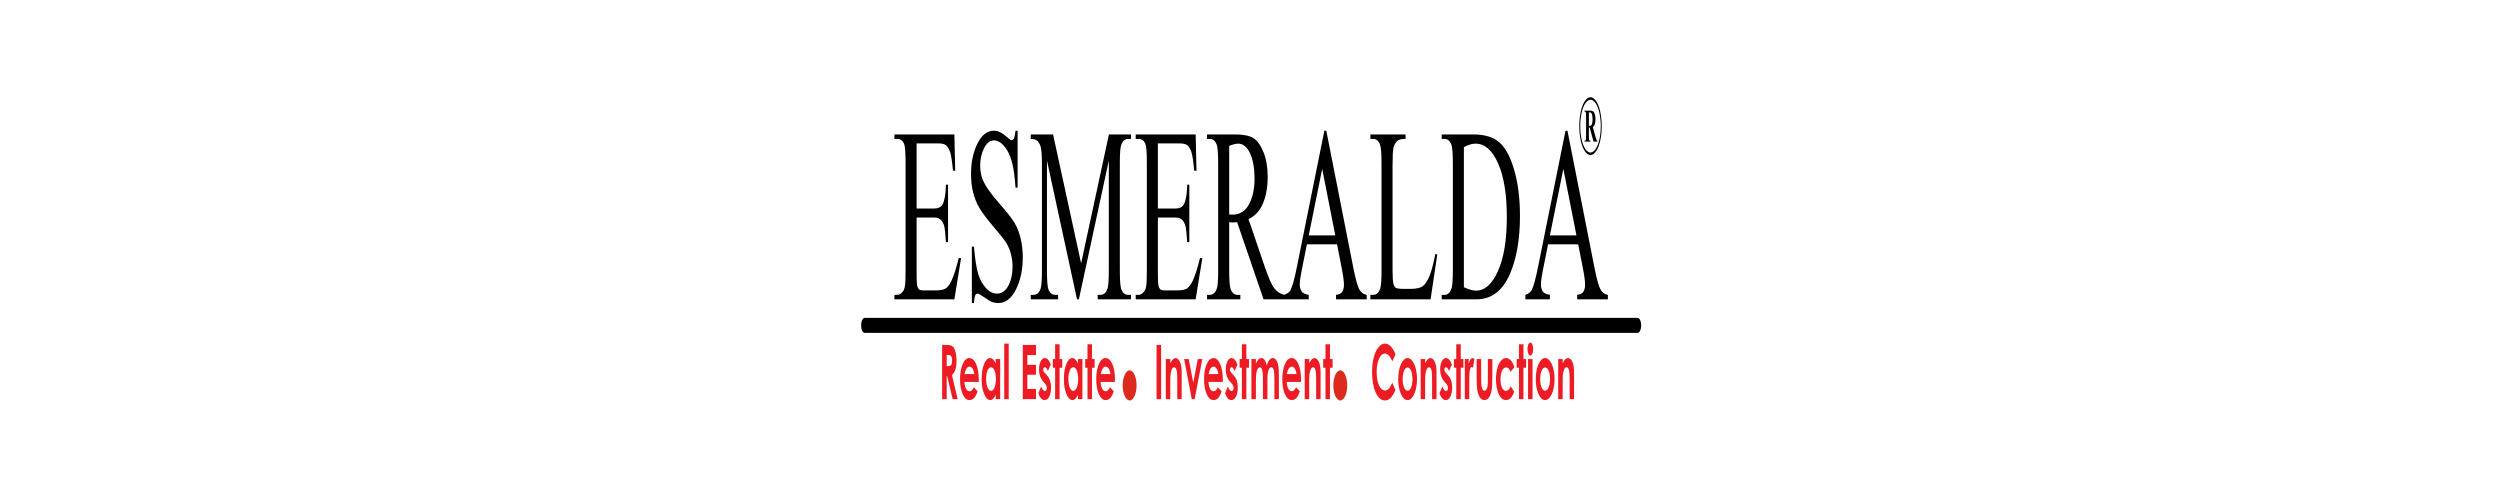 <?xml version="1.0" encoding="UTF-8"?>
<svg width="1080px" height="214px" viewBox="0 0 1080 214" version="1.1" xmlns="http://www.w3.org/2000/svg" xmlns:xlink="http://www.w3.org/1999/xlink">
    <!-- Generator: Sketch 55.1 (78136) - https://sketchapp.com -->
    <title>Artboard</title>
    <desc>Created with Sketch.</desc>
    <g id="Artboard" stroke="none" stroke-width="1" fill="none" fill-rule="evenodd">
        <rect fill="#FFFFFF" x="0" y="0" width="1080" height="214"></rect>
        <g id="78817f72a9790c14c5f9e3fc17f246ef" transform="translate(372, 42)" fill-rule="nonzero">
            <path d="M35,107.01 L37.114,107.01 C38.269,107.01 39.095,107.238 39.585,107.7 C40.078,108.162 40.471,108.933 40.77,110.004 C41.068,111.074 41.219,112.34 41.219,113.806 C41.219,115.344 41.054,116.631 40.726,117.663 C40.396,118.701 39.901,119.483 39.238,120.01 L41.707,130.413 L39.532,130.413 L37.182,120.505 L36.981,120.505 L36.981,130.413 L35,130.413 L35,107.01 Z M36.981,116.169 L37.612,116.169 C38.253,116.169 38.692,115.985 38.935,115.61 C39.175,115.235 39.296,114.616 39.296,113.747 C39.296,113.236 39.236,112.791 39.117,112.41 C38.998,112.03 38.838,111.758 38.636,111.595 C38.437,111.427 38.068,111.345 37.532,111.345 L36.981,111.345 L36.981,116.169 Z M50.838,122.982 L44.612,122.982 C44.702,124.215 44.942,125.198 45.33,125.932 C45.719,126.659 46.216,127.023 46.818,127.023 C47.542,127.023 48.161,126.453 48.68,125.312 L50.306,127.034 C49.901,128.327 49.413,129.283 48.847,129.908 C48.279,130.527 47.607,130.837 46.828,130.837 C45.619,130.837 44.634,129.984 43.874,128.273 C43.114,126.567 42.733,124.427 42.733,121.857 C42.733,119.223 43.114,117.033 43.874,115.295 C44.634,113.551 45.585,112.682 46.733,112.682 C47.949,112.682 48.94,113.551 49.702,115.284 C50.464,117.022 50.845,119.309 50.845,122.161 L50.838,122.982 Z M48.908,119.592 C48.78,118.647 48.527,117.875 48.151,117.283 C47.772,116.691 47.335,116.398 46.835,116.398 C46.294,116.398 45.821,116.729 45.41,117.397 C45.156,117.81 44.918,118.543 44.699,119.592 L48.908,119.592 Z M58.144,113.106 L60.081,113.106 L60.081,130.413 L58.144,130.413 L58.144,128.572 C57.765,129.376 57.384,129.952 57.003,130.305 C56.622,130.658 56.207,130.837 55.763,130.837 C54.76,130.837 53.896,129.973 53.166,128.24 C52.435,126.513 52.071,124.362 52.071,121.792 C52.071,119.125 52.425,116.941 53.132,115.235 C53.838,113.535 54.695,112.682 55.704,112.682 C56.171,112.682 56.605,112.877 57.013,113.263 C57.421,113.649 57.797,114.236 58.144,115.007 L58.144,113.106 Z M56.103,116.658 C55.501,116.658 55.001,117.131 54.605,118.082 C54.207,119.027 54.008,120.244 54.008,121.727 C54.008,123.221 54.209,124.448 54.615,125.415 C55.02,126.377 55.518,126.86 56.11,126.86 C56.719,126.86 57.226,126.388 57.627,125.437 C58.03,124.492 58.231,123.248 58.231,121.71 C58.231,120.206 58.03,118.989 57.627,118.054 C57.226,117.126 56.717,116.658 56.103,116.658 Z M61.831,106.424 L63.768,106.424 L63.768,130.413 L61.831,130.413 L61.831,106.424 Z M69.834,107.01 L75.542,107.01 L75.542,111.378 L71.814,111.378 L71.814,115.583 L75.542,115.583 L75.542,119.885 L71.814,119.885 L71.814,126.046 L75.542,126.046 L75.542,130.413 L69.834,130.413 L69.834,107.01 Z M81.907,115.556 L80.708,118.255 C80.222,117.169 79.78,116.626 79.382,116.626 C79.166,116.626 78.996,116.729 78.873,116.935 C78.749,117.142 78.688,117.397 78.688,117.701 C78.688,117.935 78.727,118.147 78.805,118.342 C78.882,118.538 79.076,118.804 79.385,119.146 L80.093,119.94 C80.841,120.76 81.356,121.602 81.635,122.455 C81.914,123.313 82.052,124.313 82.052,125.464 C82.052,126.996 81.8,128.278 81.295,129.3 C80.79,130.326 80.113,130.837 79.263,130.837 C78.137,130.837 77.234,129.854 76.562,127.882 L77.758,124.97 C77.987,125.562 78.254,126.046 78.562,126.41 C78.868,126.774 79.14,126.958 79.377,126.958 C79.632,126.958 79.841,126.822 79.996,126.545 C80.154,126.268 80.232,125.953 80.232,125.595 C80.232,124.927 79.95,124.275 79.385,123.644 L78.732,122.911 C77.479,121.504 76.853,119.744 76.853,117.631 C76.853,116.267 77.088,115.099 77.559,114.132 C78.03,113.165 78.632,112.682 79.365,112.682 C79.868,112.682 80.339,112.932 80.783,113.426 C81.225,113.92 81.598,114.632 81.907,115.556 Z M83.814,106.717 L85.751,106.717 L85.751,113.106 L86.902,113.106 L86.902,116.854 L85.751,116.854 L85.751,130.413 L83.814,130.413 L83.814,116.854 L82.824,116.854 L82.824,113.106 L83.814,113.106 L83.814,106.717 Z M93.671,113.106 L95.608,113.106 L95.608,130.413 L93.671,130.413 L93.671,128.572 C93.293,129.376 92.912,129.952 92.531,130.305 C92.15,130.658 91.735,130.837 91.29,130.837 C90.288,130.837 89.424,129.973 88.693,128.24 C87.963,126.513 87.598,124.362 87.598,121.792 C87.598,119.125 87.953,116.941 88.659,115.235 C89.366,113.535 90.222,112.682 91.232,112.682 C91.698,112.682 92.133,112.877 92.54,113.263 C92.948,113.649 93.324,114.236 93.671,115.007 L93.671,113.106 Z M91.63,116.658 C91.028,116.658 90.528,117.131 90.133,118.082 C89.734,119.027 89.535,120.244 89.535,121.727 C89.535,123.221 89.737,124.448 90.142,125.415 C90.548,126.377 91.045,126.86 91.637,126.86 C92.247,126.86 92.754,126.388 93.154,125.437 C93.557,124.492 93.759,123.248 93.759,121.71 C93.759,120.206 93.557,118.989 93.154,118.054 C92.754,117.126 92.244,116.658 91.63,116.658 Z M97.795,106.717 L99.732,106.717 L99.732,113.106 L100.883,113.106 L100.883,116.854 L99.732,116.854 L99.732,130.413 L97.795,130.413 L97.795,116.854 L96.805,116.854 L96.805,113.106 L97.795,113.106 L97.795,106.717 Z M109.669,122.982 L103.444,122.982 C103.533,124.215 103.774,125.198 104.162,125.932 C104.55,126.659 105.048,127.023 105.65,127.023 C106.373,127.023 106.992,126.453 107.512,125.312 L109.138,127.034 C108.733,128.327 108.245,129.283 107.679,129.908 C107.111,130.527 106.439,130.837 105.66,130.837 C104.451,130.837 103.465,129.984 102.706,128.273 C101.946,126.567 101.565,124.427 101.565,121.857 C101.565,119.223 101.946,117.033 102.706,115.295 C103.465,113.551 104.417,112.682 105.565,112.682 C106.781,112.682 107.771,113.551 108.534,115.284 C109.296,117.022 109.677,119.309 109.677,122.161 L109.669,122.982 Z M107.74,119.592 C107.611,118.647 107.359,117.875 106.982,117.283 C106.604,116.691 106.167,116.398 105.667,116.398 C105.126,116.398 104.652,116.729 104.242,117.397 C103.987,117.81 103.749,118.543 103.531,119.592 L107.74,119.592 Z M127.626,107.01 L129.607,107.01 L129.607,130.413 L127.626,130.413 L127.626,107.01 Z M131.629,113.106 L133.566,113.106 L133.566,114.887 C134.005,114.062 134.405,113.491 134.762,113.165 C135.119,112.845 135.486,112.682 135.859,112.682 C136.626,112.682 137.279,113.279 137.813,114.475 C138.262,115.496 138.488,117.001 138.488,118.989 L138.488,130.413 L136.566,130.413 L136.566,122.846 C136.566,120.782 136.524,119.413 136.442,118.739 C136.359,118.06 136.214,117.544 136.01,117.191 C135.804,116.838 135.549,116.658 135.248,116.658 C134.854,116.658 134.517,116.952 134.236,117.538 C133.954,118.125 133.76,118.94 133.651,119.972 C133.595,120.515 133.566,121.683 133.566,123.481 L133.566,130.413 L131.629,130.413 L131.629,113.106 Z M139.546,113.106 L141.532,113.106 L143.478,123.319 L145.442,113.106 L147.411,113.106 L144.083,130.413 L142.845,130.413 L139.546,113.106 Z M156.265,122.982 L150.039,122.982 C150.129,124.215 150.37,125.198 150.758,125.932 C151.146,126.659 151.644,127.023 152.246,127.023 C152.969,127.023 153.588,126.453 154.107,125.312 L155.734,127.034 C155.328,128.327 154.841,129.283 154.275,129.908 C153.707,130.527 153.035,130.837 152.255,130.837 C151.047,130.837 150.061,129.984 149.302,128.273 C148.542,126.567 148.161,124.427 148.161,121.857 C148.161,119.223 148.542,117.033 149.302,115.295 C150.061,113.551 151.013,112.682 152.161,112.682 C153.377,112.682 154.367,113.551 155.129,115.284 C155.891,117.022 156.273,119.309 156.273,122.161 L156.265,122.982 Z M154.336,119.592 C154.207,118.647 153.955,117.875 153.578,117.283 C153.2,116.691 152.763,116.398 152.263,116.398 C151.721,116.398 151.248,116.729 150.838,117.397 C150.583,117.81 150.345,118.543 150.127,119.592 L154.336,119.592 Z M162.581,115.556 L161.382,118.255 C160.897,117.169 160.455,116.626 160.057,116.626 C159.841,116.626 159.671,116.729 159.547,116.935 C159.423,117.142 159.363,117.397 159.363,117.701 C159.363,117.935 159.401,118.147 159.479,118.342 C159.557,118.538 159.751,118.804 160.059,119.146 L160.768,119.94 C161.515,120.76 162.03,121.602 162.309,122.455 C162.588,123.313 162.727,124.313 162.727,125.464 C162.727,126.996 162.474,128.278 161.969,129.3 C161.464,130.326 160.787,130.837 159.938,130.837 C158.812,130.837 157.909,129.854 157.236,127.882 L158.433,124.97 C158.661,125.562 158.928,126.046 159.236,126.41 C159.542,126.774 159.814,126.958 160.052,126.958 C160.307,126.958 160.515,126.822 160.671,126.545 C160.829,126.268 160.906,125.953 160.906,125.595 C160.906,124.927 160.625,124.275 160.059,123.644 L159.406,122.911 C158.154,121.504 157.527,119.744 157.527,117.631 C157.527,116.267 157.763,115.099 158.234,114.132 C158.705,113.165 159.307,112.682 160.04,112.682 C160.542,112.682 161.013,112.932 161.457,113.426 C161.899,113.92 162.273,114.632 162.581,115.556 Z M164.489,106.717 L166.426,106.717 L166.426,113.106 L167.576,113.106 L167.576,116.854 L166.426,116.854 L166.426,130.413 L164.489,130.413 L164.489,116.854 L163.498,116.854 L163.498,113.106 L164.489,113.106 L164.489,106.717 Z M168.608,113.106 L170.545,113.106 L170.545,115.126 C170.877,114.306 171.246,113.692 171.654,113.29 C172.059,112.883 172.504,112.682 172.984,112.682 C173.467,112.682 173.907,112.948 174.295,113.48 C174.686,114.013 174.999,114.795 175.237,115.816 C175.545,114.795 175.924,114.013 176.373,113.48 C176.822,112.948 177.314,112.682 177.846,112.682 C178.397,112.682 178.882,112.97 179.3,113.54 C179.72,114.111 180.018,114.86 180.203,115.778 C180.385,116.702 180.477,118.201 180.477,120.276 L180.477,130.413 L178.54,130.413 L178.54,121.667 C178.54,119.711 178.431,118.386 178.21,117.696 C177.989,117.006 177.657,116.658 177.217,116.658 C176.88,116.658 176.579,116.87 176.314,117.294 C176.047,117.712 175.848,118.299 175.72,119.043 C175.591,119.787 175.526,120.983 175.526,122.634 L175.526,130.413 L173.589,130.413 L173.589,122.064 C173.589,120.521 173.538,119.402 173.433,118.712 C173.331,118.016 173.176,117.506 172.972,117.164 C172.766,116.827 172.516,116.658 172.224,116.658 C171.899,116.658 171.603,116.87 171.339,117.299 C171.072,117.729 170.875,118.326 170.741,119.097 C170.61,119.869 170.545,121.086 170.545,122.743 L170.545,130.413 L168.608,130.413 L168.608,113.106 Z M190.053,122.982 L183.827,122.982 C183.917,124.215 184.157,125.198 184.545,125.932 C184.934,126.659 185.431,127.023 186.033,127.023 C186.756,127.023 187.375,126.453 187.895,125.312 L189.521,127.034 C189.116,128.327 188.628,129.283 188.062,129.908 C187.494,130.527 186.822,130.837 186.043,130.837 C184.834,130.837 183.849,129.984 183.089,128.273 C182.329,126.567 181.948,124.427 181.948,121.857 C181.948,119.223 182.329,117.033 183.089,115.295 C183.849,113.551 184.8,112.682 185.948,112.682 C187.164,112.682 188.155,113.551 188.917,115.284 C189.679,117.022 190.06,119.309 190.06,122.161 L190.053,122.982 Z M188.123,119.592 C187.994,118.647 187.742,117.875 187.366,117.283 C186.987,116.691 186.55,116.398 186.05,116.398 C185.509,116.398 185.035,116.729 184.625,117.397 C184.37,117.81 184.133,118.543 183.914,119.592 L188.123,119.592 Z M191.635,113.106 L193.572,113.106 L193.572,114.887 C194.011,114.062 194.412,113.491 194.769,113.165 C195.126,112.845 195.492,112.682 195.866,112.682 C196.633,112.682 197.286,113.279 197.82,114.475 C198.269,115.496 198.495,117.001 198.495,118.989 L198.495,130.413 L196.572,130.413 L196.572,122.846 C196.572,120.782 196.531,119.413 196.448,118.739 C196.366,118.06 196.22,117.544 196.016,117.191 C195.81,116.838 195.555,116.658 195.254,116.658 C194.861,116.658 194.524,116.952 194.242,117.538 C193.961,118.125 193.766,118.94 193.657,119.972 C193.601,120.515 193.572,121.683 193.572,123.481 L193.572,130.413 L191.635,130.413 L191.635,113.106 Z M200.609,106.717 L202.546,106.717 L202.546,113.106 L203.696,113.106 L203.696,116.854 L202.546,116.854 L202.546,130.413 L200.609,130.413 L200.609,116.854 L199.618,116.854 L199.618,113.106 L200.609,113.106 L200.609,106.717 Z M230.874,111.117 L229.478,114.083 C228.529,111.845 227.464,110.726 226.277,110.726 C225.277,110.726 224.432,111.492 223.748,113.019 C223.061,114.545 222.718,116.425 222.718,118.663 C222.718,120.222 222.871,121.607 223.175,122.813 C223.478,124.025 223.908,124.975 224.461,125.665 C225.017,126.355 225.634,126.697 226.313,126.697 C226.891,126.697 227.42,126.458 227.898,125.975 C228.379,125.492 228.906,124.612 229.478,123.34 L230.83,126.502 C230.058,128.191 229.328,129.365 228.641,130.017 C227.954,130.674 227.168,131 226.286,131 C224.66,131 223.328,129.848 222.291,127.539 C221.255,125.236 220.738,122.276 220.738,118.674 C220.738,116.338 220.973,114.268 221.447,112.454 C221.917,110.639 222.592,109.183 223.473,108.081 C224.352,106.978 225.299,106.424 226.316,106.424 C227.177,106.424 228.007,106.831 228.808,107.646 C229.607,108.461 230.296,109.618 230.874,111.117 Z M236.039,112.682 C236.77,112.682 237.457,113.089 238.1,113.904 C238.746,114.719 239.246,115.822 239.607,117.218 C239.969,118.62 240.149,120.124 240.149,121.743 C240.149,123.373 239.967,124.894 239.605,126.312 C239.241,127.73 238.746,128.838 238.119,129.636 C237.491,130.435 236.801,130.837 236.046,130.837 C234.935,130.837 233.986,129.957 233.202,128.197 C232.415,126.431 232.022,124.291 232.022,121.776 C232.022,119.076 232.466,116.827 233.355,115.029 C234.134,113.464 235.027,112.682 236.039,112.682 Z M236.068,116.756 C235.464,116.756 234.962,117.223 234.561,118.158 C234.161,119.097 233.959,120.293 233.959,121.754 C233.959,123.253 234.158,124.47 234.554,125.399 C234.949,126.328 235.452,126.795 236.061,126.795 C236.668,126.795 237.173,126.323 237.578,125.383 C237.981,124.443 238.182,123.232 238.182,121.754 C238.182,120.271 237.983,119.07 237.588,118.141 C237.192,117.218 236.685,116.756 236.068,116.756 Z M241.724,113.106 L243.661,113.106 L243.661,114.887 C244.1,114.062 244.501,113.491 244.857,113.165 C245.214,112.845 245.581,112.682 245.955,112.682 C246.722,112.682 247.374,113.279 247.908,114.475 C248.358,115.496 248.583,117.001 248.583,118.989 L248.583,130.413 L246.661,130.413 L246.661,122.846 C246.661,120.782 246.62,119.413 246.537,118.739 C246.455,118.06 246.309,117.544 246.105,117.191 C245.899,116.838 245.644,116.658 245.343,116.658 C244.95,116.658 244.612,116.952 244.331,117.538 C244.049,118.125 243.855,118.94 243.746,119.972 C243.69,120.515 243.661,121.683 243.661,123.481 L243.661,130.413 L241.724,130.413 L241.724,113.106 Z M255.198,115.556 L253.998,118.255 C253.513,117.169 253.071,116.626 252.673,116.626 C252.457,116.626 252.287,116.729 252.163,116.935 C252.04,117.142 251.979,117.397 251.979,117.701 C251.979,117.935 252.018,118.147 252.095,118.342 C252.173,118.538 252.367,118.804 252.676,119.146 L253.384,119.94 C254.132,120.76 254.647,121.602 254.926,122.455 C255.205,123.313 255.343,124.313 255.343,125.464 C255.343,126.996 255.091,128.278 254.586,129.3 C254.081,130.326 253.404,130.837 252.554,130.837 C251.428,130.837 250.525,129.854 249.853,127.882 L251.049,124.97 C251.278,125.562 251.544,126.046 251.853,126.41 C252.159,126.774 252.43,126.958 252.668,126.958 C252.923,126.958 253.132,126.822 253.287,126.545 C253.445,126.268 253.523,125.953 253.523,125.595 C253.523,124.927 253.241,124.275 252.676,123.644 L252.023,122.911 C250.77,121.504 250.144,119.744 250.144,117.631 C250.144,116.267 250.379,115.099 250.85,114.132 C251.321,113.165 251.923,112.682 252.656,112.682 C253.159,112.682 253.63,112.932 254.074,113.426 C254.515,113.92 254.889,114.632 255.198,115.556 Z M257.105,106.717 L259.042,106.717 L259.042,113.106 L260.193,113.106 L260.193,116.854 L259.042,116.854 L259.042,130.413 L257.105,130.413 L257.105,116.854 L256.115,116.854 L256.115,113.106 L257.105,113.106 L257.105,106.717 Z M260.787,113.106 L262.462,113.106 L262.462,115.306 C262.642,114.447 262.88,113.795 263.176,113.35 C263.474,112.905 263.8,112.682 264.152,112.682 C264.402,112.682 264.664,112.829 264.938,113.127 L264.336,116.876 C264.11,116.62 263.923,116.495 263.778,116.495 C263.482,116.495 263.229,116.908 263.025,117.734 C262.819,118.56 262.717,120.178 262.717,122.591 L262.724,123.433 L262.724,130.413 L260.787,130.413 L260.787,113.106 Z M265.897,113.106 L267.863,113.106 L267.863,121.428 C267.863,123.047 267.914,124.171 268.013,124.802 C268.113,125.432 268.273,125.921 268.494,126.274 C268.715,126.621 268.989,126.795 269.312,126.795 C269.635,126.795 269.912,126.621 270.137,126.279 C270.363,125.937 270.53,125.432 270.64,124.764 C270.72,124.264 270.761,123.199 270.761,121.569 L270.761,113.106 L272.698,113.106 L272.698,120.428 C272.698,123.449 272.591,125.513 272.378,126.627 C272.118,127.985 271.732,129.022 271.225,129.751 C270.717,130.473 270.072,130.837 269.29,130.837 C268.441,130.837 267.756,130.413 267.232,129.566 C266.707,128.718 266.339,127.539 266.125,126.024 C265.972,124.975 265.897,123.069 265.897,120.304 L265.897,113.106 Z M282.21,116.626 L280.596,118.614 C280.293,117.902 279.994,117.413 279.698,117.136 C279.402,116.859 279.055,116.723 278.657,116.723 C277.931,116.723 277.344,117.207 276.897,118.169 C276.448,119.135 276.225,120.369 276.225,121.879 C276.225,123.346 276.441,124.541 276.87,125.47 C277.303,126.399 277.868,126.86 278.569,126.86 C279.436,126.86 280.111,126.198 280.596,124.872 L282.123,127.219 C281.293,129.631 280.123,130.837 278.611,130.837 C277.249,130.837 276.183,129.935 275.414,128.137 C274.645,126.339 274.259,124.237 274.259,121.825 C274.259,120.151 274.446,118.614 274.819,117.207 C275.196,115.8 275.717,114.692 276.39,113.888 C277.06,113.084 277.81,112.682 278.64,112.682 C279.409,112.682 280.099,113.024 280.71,113.709 C281.322,114.393 281.822,115.366 282.21,116.626 Z M284.194,106.717 L286.13,106.717 L286.13,113.106 L287.281,113.106 L287.281,116.854 L286.13,116.854 L286.13,130.413 L284.194,130.413 L284.194,116.854 L283.203,116.854 L283.203,113.106 L284.194,113.106 L284.194,106.717 Z M289.097,106 C289.436,106 289.728,106.277 289.97,106.826 C290.216,107.374 290.337,108.037 290.337,108.819 C290.337,109.591 290.216,110.248 289.975,110.791 C289.735,111.335 289.446,111.606 289.109,111.606 C288.764,111.606 288.47,111.329 288.228,110.775 C287.982,110.221 287.861,109.547 287.861,108.754 C287.861,107.994 287.982,107.347 288.223,106.809 C288.463,106.272 288.754,106 289.097,106 Z M288.123,113.106 L290.06,113.106 L290.06,130.413 L288.123,130.413 L288.123,113.106 Z M295.456,112.682 C296.187,112.682 296.873,113.089 297.517,113.904 C298.162,114.719 298.662,115.822 299.024,117.218 C299.386,118.62 299.565,120.124 299.565,121.743 C299.565,123.373 299.383,124.894 299.022,126.312 C298.657,127.73 298.162,128.838 297.536,129.636 C296.907,130.435 296.218,130.837 295.463,130.837 C294.351,130.837 293.402,129.957 292.618,128.197 C291.832,126.431 291.439,124.291 291.439,121.776 C291.439,119.076 291.883,116.827 292.771,115.029 C293.551,113.464 294.444,112.682 295.456,112.682 Z M295.485,116.756 C294.881,116.756 294.378,117.223 293.978,118.158 C293.577,119.097 293.376,120.293 293.376,121.754 C293.376,123.253 293.575,124.47 293.97,125.399 C294.366,126.328 294.869,126.795 295.478,126.795 C296.085,126.795 296.589,126.323 296.995,125.383 C297.398,124.443 297.599,123.232 297.599,121.754 C297.599,120.271 297.4,119.07 297.005,118.141 C296.609,117.218 296.102,116.756 295.485,116.756 Z M301.141,113.106 L303.078,113.106 L303.078,114.887 C303.517,114.062 303.917,113.491 304.274,113.165 C304.631,112.845 304.997,112.682 305.371,112.682 C306.138,112.682 306.791,113.279 307.325,114.475 C307.774,115.496 308,117.001 308,118.989 L308,130.413 L306.078,130.413 L306.078,122.846 C306.078,120.782 306.036,119.413 305.954,118.739 C305.871,118.06 305.726,117.544 305.522,117.191 C305.315,116.838 305.061,116.658 304.76,116.658 C304.366,116.658 304.029,116.952 303.747,117.538 C303.466,118.125 303.272,118.94 303.162,119.972 C303.107,120.515 303.078,121.683 303.078,123.481 L303.078,130.413 L301.141,130.413 L301.141,113.106 Z" id="Fill-1" fill="#ED1C24"></path>
            <path d="M116,118 C114.343,118 113,120.91 113,124.5 C113,128.09 114.343,131 116,131 C117.657,131 119,128.09 119,124.5 C119,120.91 117.657,118 116,118" id="Fill-2" fill="#DC2B1C"></path>
            <path d="M207,118 C205.343,118 204,120.91 204,124.5 C204,128.09 205.343,131 207,131 C208.657,131 210,128.09 210,124.5 C210,120.91 208.657,118 207,118" id="Fill-3" fill="#DC2B1C"></path>
            <g id="Group-7" transform="translate(0, 14)" fill="#000000">
                <path d="M1.528,81.329 L335.457,81.329 C336.298,81.329 336.986,82.787 336.986,84.568 L336.986,84.569 C336.986,86.351 336.298,87.809 335.457,87.809 L1.528,87.809 C0.688,87.809 0,86.351 0,84.569 L0,84.568 C0,82.787 0.688,81.329 1.528,81.329" id="Fill-4"></path>
                <path d="M23.972,5.944 L23.972,34.094 L31.373,34.094 C33.291,34.094 34.567,33.485 35.209,32.267 C36.071,30.655 36.544,27.826 36.645,23.779 L37.558,23.779 L37.558,48.598 L36.645,48.598 C36.417,45.124 36.181,42.886 35.952,41.901 C35.657,40.683 35.167,39.716 34.491,39.018 C33.815,38.32 32.776,37.962 31.373,37.962 L23.972,37.962 L23.972,61.455 C23.972,64.607 24.04,66.523 24.167,67.204 C24.302,67.884 24.53,68.439 24.86,68.833 C25.189,69.245 25.823,69.442 26.744,69.442 L32.429,69.442 C34.322,69.442 35.699,69.155 36.561,68.6 C37.414,68.045 38.242,66.935 39.028,65.288 C40.05,63.121 41.098,59.844 42.171,55.474 L43.184,55.474 L40.286,73.31 L14.392,73.31 L14.392,71.376 L15.583,71.376 C16.377,71.376 17.129,70.964 17.839,70.158 C18.371,69.603 18.734,68.761 18.92,67.633 C19.115,66.505 19.207,64.213 19.207,60.739 L19.207,14.432 C19.207,9.919 18.996,7.144 18.565,6.105 C17.966,4.708 16.977,4.01 15.583,4.01 L14.392,4.01 L14.392,2.076 L40.295,2.076 L40.65,17.762 L39.687,17.762 C39.34,13.984 38.96,11.387 38.538,9.973 C38.115,8.558 37.49,7.484 36.671,6.732 C36.012,6.212 34.846,5.944 33.181,5.944 L23.972,5.944 Z M67.609,0.464 L67.609,25.068 L66.697,25.068 C66.401,20.341 65.869,16.581 65.1,13.787 C64.331,10.994 63.233,8.773 61.805,7.126 C60.386,5.478 58.916,4.654 57.395,4.654 C55.671,4.654 54.252,5.765 53.128,7.985 C52.005,10.206 51.439,12.748 51.439,15.578 C51.439,17.745 51.793,19.732 52.503,21.523 C53.534,24.137 55.967,27.647 59.82,32.016 C62.962,35.598 65.108,38.337 66.257,40.236 C67.406,42.152 68.293,44.39 68.91,46.987 C69.527,49.583 69.839,52.287 69.839,55.134 C69.839,60.524 68.851,65.162 66.883,69.066 C64.906,72.97 62.363,74.922 59.262,74.922 C58.282,74.922 57.369,74.76 56.508,74.438 C55.992,74.259 54.936,73.614 53.323,72.504 C51.717,71.394 50.695,70.839 50.264,70.839 C49.85,70.839 49.521,71.107 49.284,71.627 C49.048,72.164 48.87,73.256 48.752,74.922 L47.84,74.922 L47.84,50.532 L48.752,50.532 C49.183,55.636 49.757,59.468 50.484,61.993 C51.21,64.535 52.326,66.648 53.821,68.314 C55.317,69.997 56.955,70.839 58.738,70.839 C60.8,70.839 62.439,69.675 63.63,67.365 C64.829,65.037 65.429,62.297 65.429,59.145 C65.429,57.391 65.201,55.618 64.753,53.827 C64.297,52.036 63.596,50.371 62.641,48.813 C61.999,47.757 60.233,45.536 57.353,42.134 C54.472,38.749 52.419,36.027 51.202,34.004 C49.985,31.981 49.056,29.724 48.431,27.289 C47.797,24.836 47.485,22.132 47.485,19.195 C47.485,14.091 48.414,9.686 50.264,5.997 C52.114,2.309 54.48,0.464 57.336,0.464 C59.127,0.464 61.019,1.395 63.022,3.24 C63.951,4.117 64.601,4.547 64.982,4.547 C65.412,4.547 65.767,4.279 66.038,3.741 C66.308,3.186 66.528,2.112 66.697,0.464 L67.609,0.464 Z M93.267,73.31 L80.29,13.375 L80.29,60.954 C80.29,65.341 80.518,68.081 80.966,69.173 C81.583,70.642 82.563,71.376 83.906,71.376 L85.106,71.376 L85.106,73.31 L73.295,73.31 L73.295,71.376 L74.503,71.376 C75.939,71.376 76.953,70.463 77.561,68.636 C77.925,67.508 78.111,64.947 78.111,60.954 L78.111,14.432 C78.111,11.28 77.942,8.988 77.612,7.591 C77.376,6.571 76.945,5.729 76.32,5.031 C75.686,4.35 74.68,4.01 73.295,4.01 L73.295,2.076 L82.926,2.076 L95.041,57.767 L107.047,2.076 L116.585,2.076 L116.585,4.01 L115.411,4.01 C113.949,4.01 112.927,4.923 112.319,6.75 C111.955,7.878 111.769,10.438 111.769,14.432 L111.769,60.954 C111.769,65.341 112.006,68.081 112.471,69.173 C113.087,70.642 114.067,71.376 115.411,71.376 L116.585,71.376 L116.585,73.31 L102.189,73.31 L102.189,71.376 L103.397,71.376 C104.85,71.376 105.864,70.463 106.455,68.636 C106.819,67.508 107.004,64.947 107.004,60.954 L107.004,13.375 L94.078,73.31 L93.267,73.31 Z M128.202,5.944 L128.202,34.094 L135.603,34.094 C137.521,34.094 138.796,33.485 139.438,32.267 C140.3,30.655 140.773,27.826 140.875,23.779 L141.787,23.779 L141.787,48.598 L140.875,48.598 C140.647,45.124 140.41,42.886 140.182,41.901 C139.886,40.683 139.396,39.716 138.72,39.018 C138.044,38.32 137.005,37.962 135.603,37.962 L128.202,37.962 L128.202,61.455 C128.202,64.607 128.269,66.523 128.396,67.204 C128.531,67.884 128.759,68.439 129.089,68.833 C129.418,69.245 130.052,69.442 130.973,69.442 L136.659,69.442 C138.551,69.442 139.928,69.155 140.79,68.6 C141.643,68.045 142.471,66.935 143.257,65.288 C144.279,63.121 145.327,59.844 146.4,55.474 L147.414,55.474 L144.516,73.31 L118.621,73.31 L118.621,71.376 L119.813,71.376 C120.607,71.376 121.359,70.964 122.068,70.158 C122.601,69.603 122.964,68.761 123.15,67.633 C123.344,66.505 123.437,64.213 123.437,60.739 L123.437,14.432 C123.437,9.919 123.226,7.144 122.795,6.105 C122.195,4.708 121.207,4.01 119.813,4.01 L118.621,4.01 L118.621,2.076 L144.524,2.076 L144.879,17.762 L143.916,17.762 C143.57,13.984 143.19,11.387 142.767,9.973 C142.345,8.558 141.72,7.484 140.9,6.732 C140.241,6.212 139.075,5.944 137.411,5.944 L128.202,5.944 Z M182.855,73.31 L173.858,73.31 L162.444,40.003 C161.624,40.075 160.957,40.11 160.441,40.11 C160.23,40.11 160.002,40.092 159.766,40.075 C159.521,40.057 159.276,40.039 159.014,40.003 L159.014,60.739 C159.014,65.216 159.242,67.991 159.706,69.066 C160.332,70.606 161.269,71.376 162.52,71.376 L163.829,71.376 L163.829,73.31 L149.433,73.31 L149.433,71.376 L150.692,71.376 C152.111,71.376 153.125,70.391 153.733,68.439 C154.08,67.365 154.249,64.786 154.249,60.739 L154.249,14.647 C154.249,10.17 154.021,7.394 153.556,6.32 C152.914,4.78 151.959,4.01 150.692,4.01 L149.433,4.01 L149.433,2.076 L161.666,2.076 C165.24,2.076 167.868,2.631 169.557,3.723 C171.256,4.834 172.692,6.875 173.866,9.83 C175.049,12.784 175.64,16.312 175.64,20.413 C175.64,24.8 174.964,28.596 173.621,31.819 C172.269,35.043 170.191,37.317 167.361,38.66 L174.314,59.056 C175.902,63.748 177.262,66.881 178.403,68.421 C179.535,69.979 181.022,70.946 182.855,71.376 L182.855,73.31 Z M159.014,36.672 C159.326,36.672 159.597,36.672 159.825,36.69 C160.053,36.708 160.239,36.726 160.382,36.726 C163.551,36.726 165.941,35.257 167.547,32.321 C169.16,29.366 169.963,25.624 169.963,21.075 C169.963,16.634 169.312,13.017 168.02,10.223 C166.719,7.448 164.995,6.051 162.858,6.051 C161.911,6.051 160.627,6.374 159.014,7.018 L159.014,36.672 Z M205.607,49.565 L192.588,49.565 L190.341,60.721 C189.783,63.479 189.496,65.556 189.496,66.917 C189.496,67.991 189.741,68.958 190.231,69.782 C190.712,70.588 191.769,71.125 193.382,71.376 L193.382,73.31 L182.788,73.31 L182.788,71.376 C184.19,70.857 185.094,70.176 185.508,69.335 C186.353,67.651 187.282,64.231 188.305,59.092 L200.124,0.464 L200.96,0.464 L212.645,59.719 C213.583,64.482 214.436,67.562 215.205,68.994 C215.974,70.409 217.038,71.197 218.415,71.376 L218.415,73.31 L205.168,73.31 L205.168,71.376 C206.503,71.233 207.407,70.767 207.88,69.961 C208.353,69.155 208.581,68.171 208.581,67.007 C208.581,65.467 208.252,63.031 207.593,59.701 L205.607,49.565 Z M204.847,45.697 L199.186,16.957 L193.374,45.697 L204.847,45.697 Z M248.086,53.648 L248.897,54.024 L246.008,73.31 L220.003,73.31 L220.003,71.376 L221.262,71.376 C222.682,71.376 223.696,70.409 224.304,68.457 C224.65,67.347 224.819,64.768 224.819,60.739 L224.819,14.647 C224.819,10.206 224.591,7.43 224.126,6.32 C223.484,4.78 222.53,4.01 221.262,4.01 L220.003,4.01 L220.003,2.076 L235.211,2.076 L235.211,4.01 C233.428,3.974 232.178,4.314 231.451,5.048 C230.733,5.765 230.243,6.696 229.981,7.788 C229.719,8.899 229.584,11.549 229.584,15.721 L229.584,60.632 C229.584,63.551 229.719,65.538 229.981,66.631 C230.175,67.383 230.488,67.92 230.902,68.278 C231.308,68.618 232.6,68.797 234.772,68.797 L237.222,68.797 C239.807,68.797 241.615,68.403 242.654,67.598 C243.693,66.792 244.648,65.359 245.51,63.318 C246.363,61.276 247.225,58.053 248.086,53.648 Z M250.815,73.31 L250.815,71.376 L252.074,71.376 C253.493,71.376 254.499,70.409 255.09,68.493 C255.454,67.347 255.631,64.75 255.631,60.739 L255.631,14.647 C255.631,10.206 255.403,7.43 254.938,6.32 C254.296,4.78 253.341,4.01 252.074,4.01 L250.815,4.01 L250.815,2.076 L264.477,2.076 C269.495,2.076 273.314,3.276 275.924,5.693 C278.543,8.11 280.647,12.14 282.235,17.78 C283.832,23.421 284.626,29.939 284.626,37.317 C284.626,47.237 283.207,55.51 280.368,62.172 C277.183,69.603 272.334,73.31 265.811,73.31 L250.815,73.31 Z M260.396,68.081 C262.491,69.066 264.24,69.549 265.659,69.549 C269.478,69.549 272.646,66.702 275.172,60.99 C277.69,55.295 278.949,47.56 278.949,37.8 C278.949,27.969 277.69,20.216 275.172,14.557 C272.646,8.881 269.41,6.051 265.457,6.051 C263.978,6.051 262.288,6.553 260.396,7.573 L260.396,68.081 Z M309.786,49.565 L296.767,49.565 L294.519,60.721 C293.962,63.479 293.675,65.556 293.675,66.917 C293.675,67.991 293.92,68.958 294.41,69.782 C294.891,70.588 295.947,71.125 297.561,71.376 L297.561,73.31 L286.966,73.31 L286.966,71.376 C288.369,70.857 289.273,70.176 289.687,69.335 C290.532,67.651 291.461,64.231 292.483,59.092 L304.303,0.464 L305.139,0.464 L316.824,59.719 C317.761,64.482 318.615,67.562 319.383,68.994 C320.152,70.409 321.217,71.197 322.594,71.376 L322.594,73.31 L309.347,73.31 L309.347,71.376 C310.682,71.233 311.586,70.767 312.059,69.961 C312.532,69.155 312.76,68.171 312.76,67.007 C312.76,65.467 312.43,63.031 311.771,59.701 L309.786,49.565 Z M309.026,45.697 L303.365,16.957 L297.553,45.697 L309.026,45.697 Z" id="Fill-6"></path>
            </g>
            <g id="Group-9" transform="translate(310, 0)" fill="#000000">
                <path d="M5.093,0 C5.908,0 6.704,0.535 7.48,1.611 C8.255,2.687 8.862,4.225 9.297,6.232 C9.733,8.234 9.951,10.319 9.951,12.495 C9.951,14.659 9.736,16.732 9.308,18.716 C8.879,20.699 8.278,22.243 7.508,23.343 C6.737,24.443 5.931,24.99 5.093,24.99 C4.252,24.99 3.449,24.443 2.681,23.343 C1.91,22.243 1.312,20.699 0.882,18.716 C0.455,16.732 0.24,14.659 0.24,12.495 C0.24,10.319 0.457,8.234 0.894,6.232 C1.328,4.225 1.936,2.687 2.711,1.611 C3.486,0.535 4.28,0 5.093,0 Z M5.093,1.082 C4.348,1.082 3.622,1.575 2.914,2.56 C2.207,3.546 1.653,4.952 1.256,6.779 C0.859,8.607 0.661,10.512 0.661,12.495 C0.661,14.467 0.857,16.36 1.247,18.169 C1.637,19.972 2.183,21.384 2.886,22.394 C3.589,23.404 4.325,23.908 5.093,23.908 C5.859,23.908 6.595,23.404 7.3,22.394 C8.005,21.384 8.554,19.972 8.944,18.169 C9.334,16.36 9.53,14.467 9.53,12.495 C9.53,10.512 9.332,8.607 8.935,6.779 C8.538,4.952 7.984,3.546 7.277,2.56 C6.569,1.575 5.84,1.082 5.093,1.082 Z" id="Fill-5"></path>
                <path d="M4.399,13.09 L4.399,16.862 C4.399,17.581 4.416,18.038 4.451,18.223 C4.485,18.412 4.547,18.559 4.633,18.67 C4.721,18.781 4.883,18.839 5.12,18.839 L5.12,19.181 L2.463,19.181 L2.463,18.839 C2.704,18.839 2.867,18.781 2.952,18.667 C3.038,18.553 3.098,18.401 3.132,18.22 C3.167,18.035 3.184,17.581 3.184,16.862 L3.184,8.128 C3.184,7.406 3.167,6.952 3.132,6.767 C3.098,6.579 3.037,6.431 2.95,6.32 C2.863,6.209 2.701,6.152 2.463,6.152 L2.463,5.809 L4.877,5.809 C5.506,5.809 5.964,5.92 6.255,6.145 C6.547,6.367 6.784,6.78 6.968,7.386 C7.153,7.987 7.244,8.693 7.244,9.503 C7.244,10.488 7.106,11.305 6.83,11.951 C6.654,12.361 6.407,12.667 6.089,12.868 L7.334,17.396 C7.499,17.978 7.616,18.341 7.686,18.485 C7.79,18.687 7.913,18.798 8.051,18.818 L8.051,19.181 L6.416,19.181 L4.74,13.09 L4.399,13.09 Z M4.399,6.555 L4.399,12.384 L4.617,12.384 C4.973,12.384 5.239,12.3 5.415,12.135 C5.592,11.967 5.73,11.665 5.831,11.231 C5.931,10.797 5.982,10.229 5.982,9.53 C5.982,8.515 5.89,7.765 5.704,7.281 C5.519,6.797 5.221,6.555 4.809,6.555 L4.399,6.555 Z" id="Fill-7"></path>
            </g>
        </g>
    </g>
</svg>